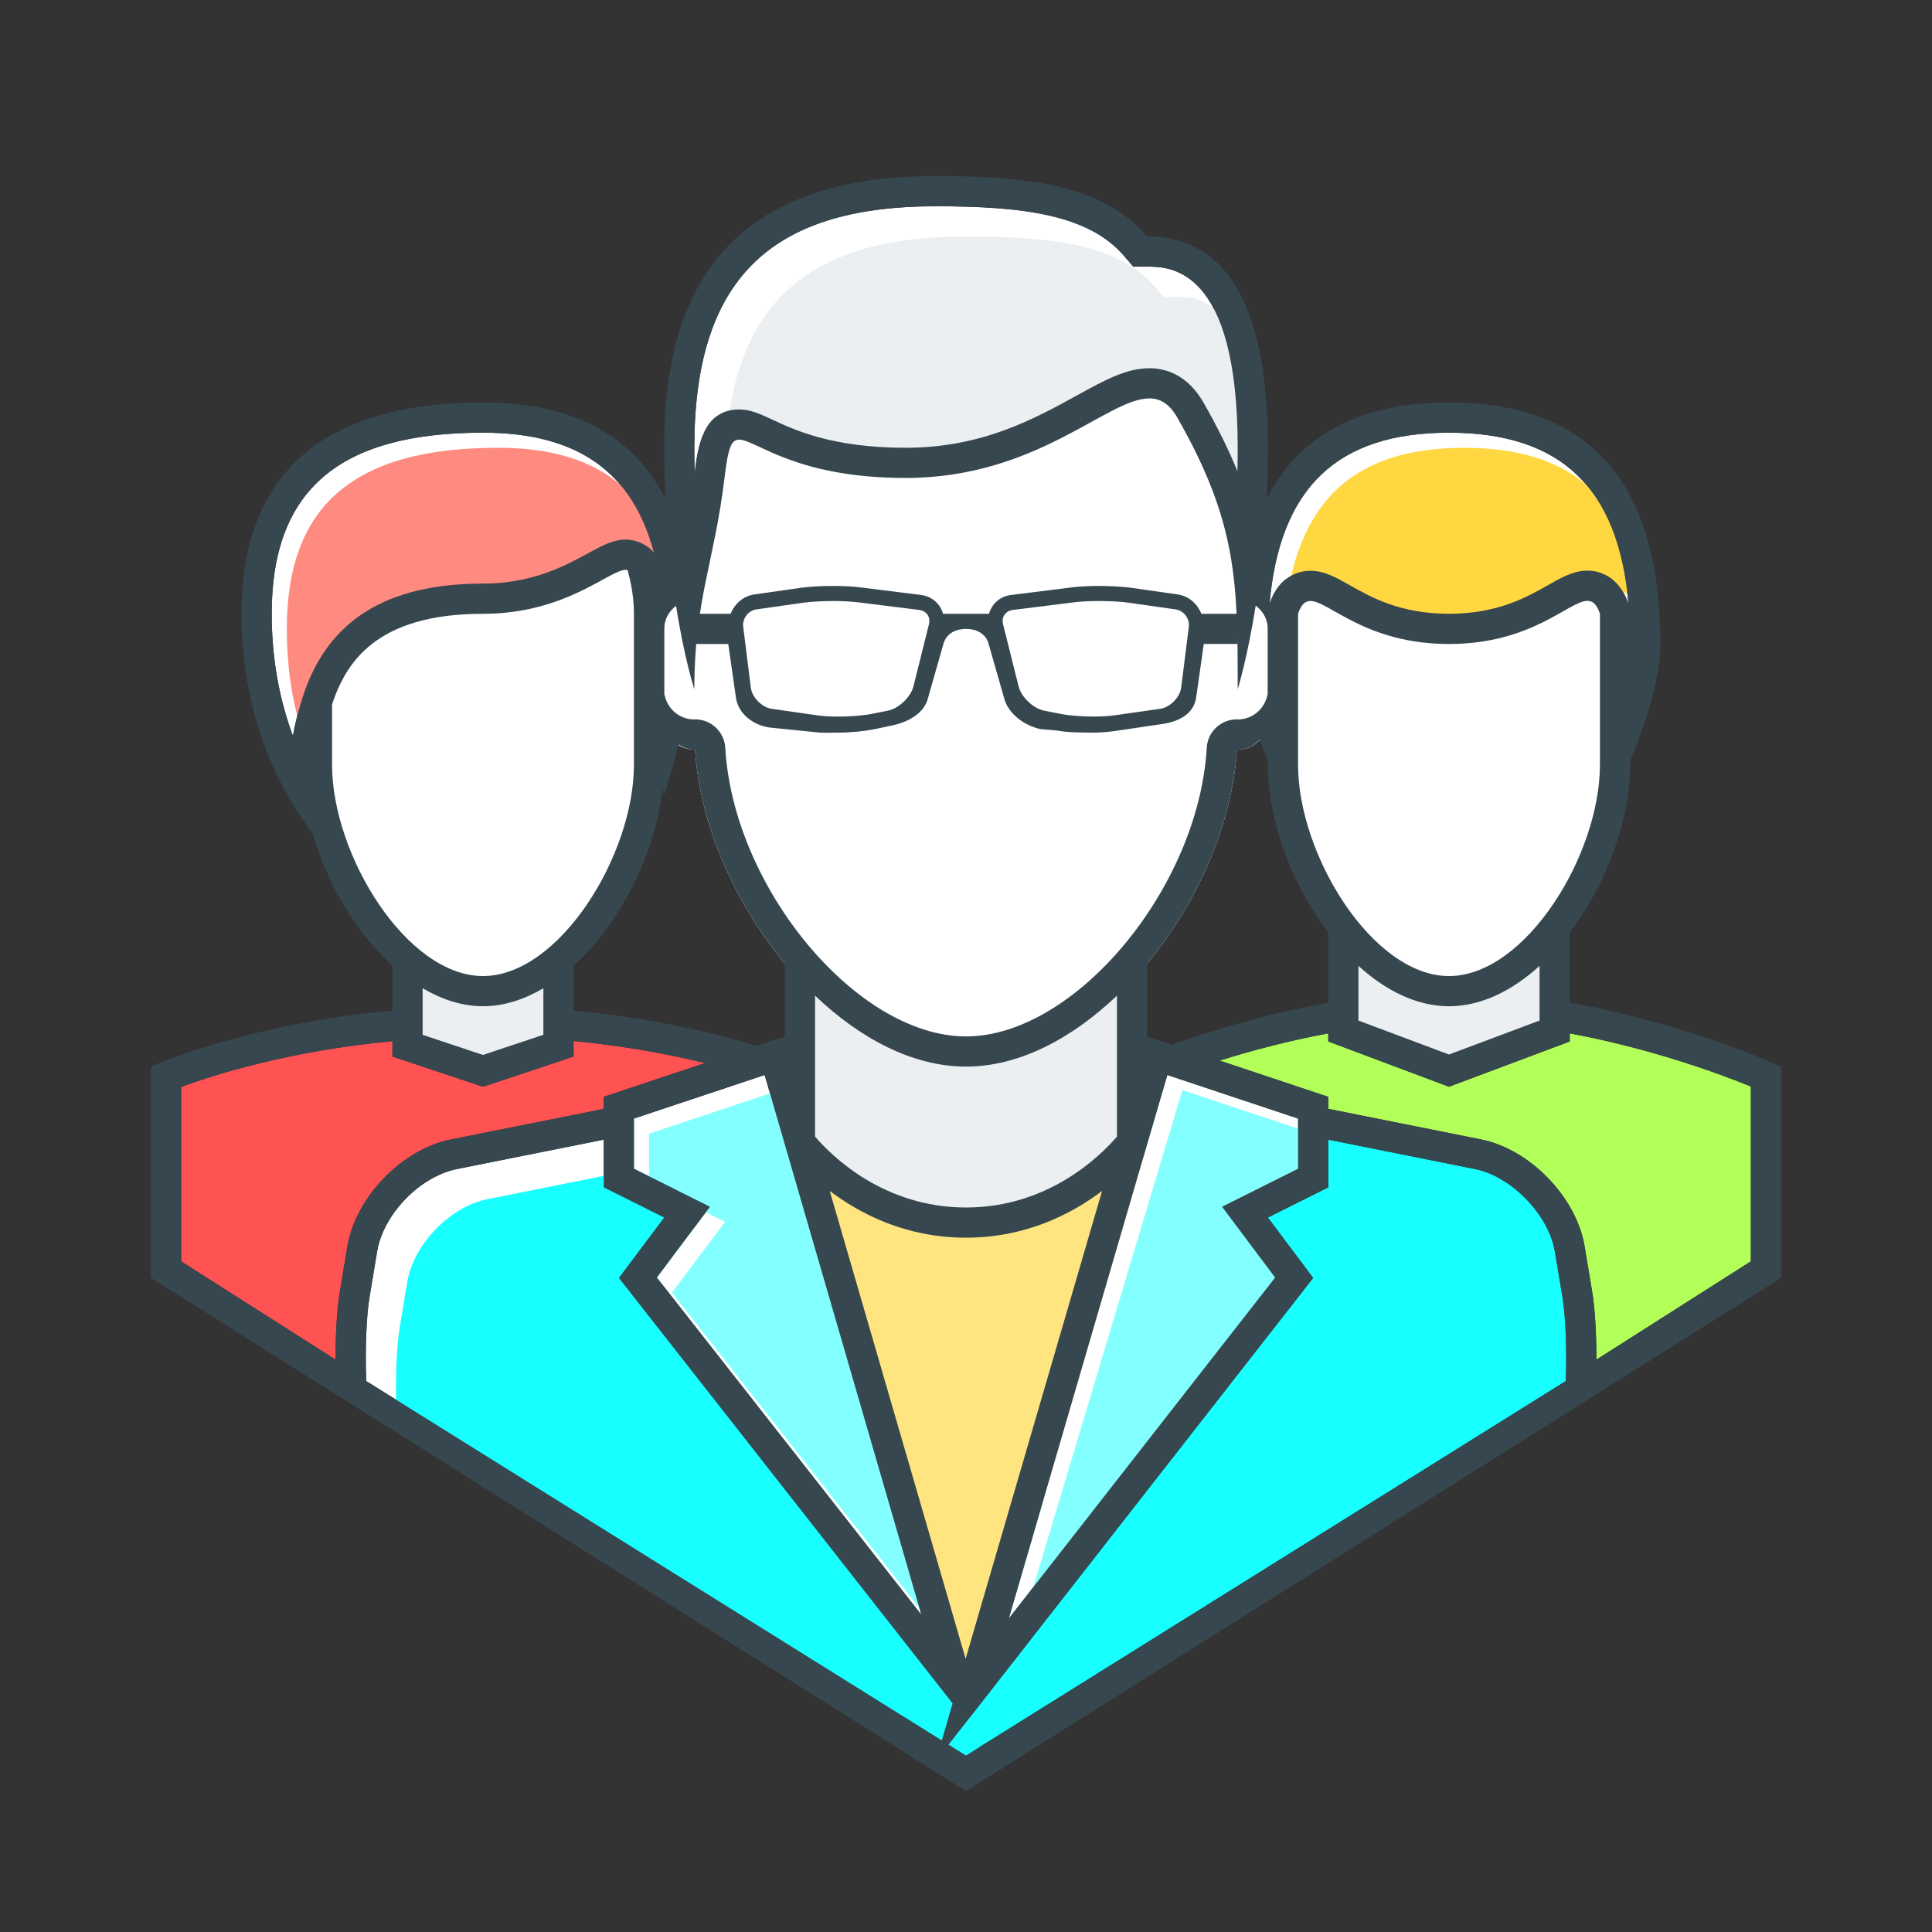 <?xml version="1.0" ?><!DOCTYPE svg  PUBLIC '-//W3C//DTD SVG 1.1//EN'  'http://www.w3.org/Graphics/SVG/1.1/DTD/svg11.dtd'><svg enable-background="new 0 0 64 64" height="64px" id="Icons" version="1.1" viewBox="0 0 64 64" width="64px" xml:space="preserve" xmlns="http://www.w3.org/2000/svg" xmlns:xlink="http://www.w3.org/1999/xlink"><rect x="0" y="0" width="64" height="64" fill="#333333" stroke="none"/><g id="team_1_"><g><g><polygon fill="#ECEFF1" points="13.5,34.64 13.5,30.833 18.5,30.833 18.5,34.64 16,35.473    "/></g><g><path d="M16,32.833c-2.833,0-5.5-4.226-5.5-7.5v-5c0-3.238,2.262-5.5,5.5-5.5s5.5,2.262,5.5,5.5v5     C21.5,28.607,18.833,32.833,16,32.833z" fill="#FFFFFF"/></g><g><polygon fill="#ECEFF1" points="44.5,34.153 44.5,30.833 51.5,30.833 51.5,34.153 48,35.466    "/></g><g><path d="M48,32.833c-2.833,0-5.5-4.226-5.5-7.5v-5c0-3.238,2.262-5.5,5.5-5.5s5.5,2.262,5.5,5.5v5     C53.5,28.607,50.833,32.833,48,32.833z" fill="#FFFFFF"/></g><g><polygon fill="#18FFFF" points="21.76,42.319 30.521,53.489 25.485,36.146 21.08,37.027 21,37.054 21,38.715 22.447,39.438      23.52,39.975 22.8,40.933    "/><polygon fill="#18FFFF" points="33.418,53.613 42.24,42.32 41.2,40.933 40.481,39.975 41.553,39.438 43,38.715 43,37.054      42.92,37.027 38.513,36.146    "/><path d="M32,40c2.731,0,4.453-1.711,5-2.349v-1.809l-3.568-0.714c-0.474,0.129-0.952,0.204-1.432,0.204     s-0.958-0.075-1.432-0.204L27,35.843v1.809C27.544,38.286,29.267,40,32,40z" fill="#18FFFF"/><path d="M51.868,45.75c0.041-0.959-0.001-2.131-0.108-2.772l-0.253-1.521c-0.202-1.214-1.438-2.489-2.644-2.73     L44,37.752v1.581l-2,1l1.5,2l-12.078,15.46L32,58.154L51.868,45.75z" fill="#18FFFF"/><path d="M36.507,39.453C35.492,40.218,33.98,41,32,41c-1.982,0-3.499-0.783-4.514-1.549l4.501,15.498     L36.507,39.453z" fill="#18FFFF"/><path d="M31.198,57.653l0.357-1.226L20.5,42.333l1.5-2l-2-1v-1.58l-4.862,0.973     c-1.228,0.245-2.438,1.495-2.645,2.73l-0.253,1.521c-0.107,0.642-0.149,1.814-0.107,2.773L31.198,57.653z" fill="#FFFFFF"/><path d="M32.198,58.653l0.357-1.226L21.5,43.333l1.5-2v-2l-2-0.58l-4.862,0.973     c-1.228,0.245-2.438,1.495-2.645,2.73l-0.253,1.521c-0.107,0.642-0.149,1.814-0.107,2.773L32.198,58.653z" fill="#18FFFF"/></g><g><polygon fill="#FFE57F" points="32,56.333 25,38.333 39,38.333    "/></g><g><path d="M32,40.5c-3.13,0-5.066-2.139-5.5-2.671v-5.996h11v5.996C37.066,38.361,35.13,40.5,32,40.5z" fill="#ECEFF1"/></g><g><path d="M41,19.833v-2.5c0-4.971-4.029-9-9-9s-9,4.029-9,9v2.5c-0.55,0-1,0.45-1,1v3c0,0.55,0.45,1,1,1     c0.01,0,0.018-0.005,0.027-0.005c0.28,4.868,4.62,10.505,8.973,10.505s8.692-5.638,8.973-10.505c0.01,0,0.018,0.005,0.027,0.005     c0.55,0,1-0.45,1-1v-3C42,20.283,41.55,19.833,41,19.833z" fill="#FFFFFF"/></g><g><path d="M23.01,15.688c0.104-0.856,0.269-2.123,1.477-2.123c0.377,0,0.695,0.148,1.1,0.337     c0.746,0.348,1.996,0.932,4.414,0.932c2.527,0,4.266-0.958,5.662-1.727c0.921-0.507,1.648-0.908,2.41-0.908     c0.522,0,1.258,0.198,1.796,1.139c0.471,0.823,0.837,1.57,1.123,2.273C40.997,15.356,41,15.097,41,14.833c0-6-2.258-6-3-6h-0.461     l-0.3-0.351C36.071,7.113,33.9,6.833,31,6.833c-5.533,0-8,2.467-8,8C23,15.125,23.004,15.41,23.01,15.688z" fill="#FFFFFF"/></g><g><path d="M39,9.833h-0.461l-0.3-0.351C37.071,8.113,34.9,7.833,32,7.833c-4.959,0-7.448,1.989-7.913,6.383     c0.028,0,0.052-0.008,0.08-0.008c0.521,0,0.948,0.14,1.3,0.358c0.008,0,0.012-0.002,0.02-0.002c0.377,0,0.695,0.148,1.1,0.337     c0.746,0.348,0.996,0.432,3.414,0.432c2.527,0,3.266-0.458,4.662-1.227c0.921-0.507,2.648-1.408,3.41-1.408     c0.522,0,1.258,0.698,1.796,1.639c0.471,0.823,0.837,1.57,1.123,2.273c0.006-0.254,0.509-0.513,0.509-0.777     C41.5,9.833,39.742,9.833,39,9.833z" fill="#ECEFF1"/></g><g><polygon fill="#FFFFFF" points="25.33,35.61 21,37.054 21,38.715 22.447,39.438 23.52,39.975 22.8,40.933 21.76,42.319      30.521,53.489    "/><polygon fill="#FFFFFF" points="41.2,40.933 40.481,39.975 41.553,39.438 43,38.715 43,37.054 38.669,35.61 33.418,53.613      42.24,42.32    "/></g><g><polygon fill="#84FFFF" points="25.83,36.11 21.5,37.554 21.5,39.215 22.947,39.938 24.02,40.475 23.3,41.433 22.26,42.819      31.021,53.989    "/><polygon fill="#84FFFF" points="40.981,39.975 43.5,38.715 43.5,37.554 39.169,36.11 33.918,53.613 42.74,41.82    "/></g><g><path d="M9.702,24.374c0.078-0.429,0.19-0.882,0.349-1.357c0.827-2.479,2.773-3.684,5.949-3.684     c1.645,0,2.748-0.604,3.479-1.004c0.465-0.253,0.83-0.454,1.256-0.454c0.08,0,0.577,0.017,0.925,0.427     c-0.714-2.693-2.56-3.969-5.659-3.969c-4.775,0-7,1.907-7,6C9,21.945,9.301,23.293,9.702,24.374z" fill="#FFFFFF"/></g><g><path d="M10.202,24.874c0.078-0.429,0.19-0.882,0.349-1.357c0.827-2.479,2.773-3.684,5.949-3.684     c1.645,0,2.748-0.604,3.479-1.004c0.465-0.253,0.83-0.454,1.256-0.454c0.08,0,0.577,0.017,0.925,0.427     c-0.714-2.693-2.56-3.969-5.659-3.969c-4.775,0-7,1.907-7,6C9.5,22.445,9.801,23.793,10.202,24.874z" fill="#FF8A80"/></g><g><path d="M43.408,18.909c0.461,0,0.85,0.22,1.301,0.475c0.707,0.4,1.676,0.949,3.291,0.949     c1.611,0,2.579-0.55,3.285-0.951c0.451-0.256,0.841-0.478,1.304-0.478c0.296,0,1.02,0.108,1.356,1.103     c-0.339-3.863-2.252-5.673-5.945-5.673s-5.606,1.811-5.945,5.673C42.39,19.016,43.112,18.909,43.408,18.909z" fill="#FFFFFF"/></g><g><path d="M43.908,19.409c0.461,0,0.85,0.22,1.301,0.475c0.707,0.4,1.676,0.949,3.291,0.949     c1.611,0,2.579-0.55,3.285-0.951c0.451-0.256,0.841-0.478,1.304-0.478c0.296,0,1.02,0.108,1.356,1.103     c-0.339-3.863-2.252-5.673-5.945-5.673s-5.606,1.811-5.945,5.673C42.89,19.516,43.612,19.409,43.908,19.409z" fill="#FFD740"/></g><g><path d="M52.746,42.813c0.091,0.544,0.139,1.396,0.137,2.228L58,41.784v-5.792c-1.021-0.418-3.301-1.26-6-1.76     V34.5L48,36l-4-1.5v-0.268c-1.344,0.247-2.566,0.578-3.598,0.901L44,36.333v0.399l5.059,1.013     c1.624,0.324,3.162,1.913,3.435,3.547C52.493,41.292,52.606,41.973,52.746,42.813z" fill="#B2FF59"/></g><g><path d="M11.254,42.813l0.253-1.521c0.272-1.634,1.81-3.223,3.435-3.547L20,36.733v-0.4l3.354-1.118     c-1.184-0.288-2.652-0.566-4.354-0.73V35l-3,1l-3-1v-0.512c-3.424,0.326-5.929,1.119-7,1.52v5.776l5.117,3.256     C11.115,44.208,11.162,43.356,11.254,42.813z" fill="#FF5252"/></g><g><path d="M59,35.333c0,0-3.074-1.423-7-2.12v-2.318c1.209-1.596,2-3.714,2-5.562v-0.117     c0.437-1.056,1-2.656,1-3.883c0-4.875-1.938-8-7-8c-3.09,0-5.012,1.179-6.042,3.198C41.984,15.991,42,15.425,42,14.833     c0-2.916-0.5-7-4-7c-1.458-1.708-3.946-2-7-2c-7.5,0-9,4.5-9,9c0,0.589,0.016,1.148,0.039,1.681     C21.01,14.5,19.088,13.333,16,13.333c-5.063,0-8,2.156-8,7c0,3.673,1.467,6.118,2.349,7.258c0.484,1.672,1.444,3.308,2.651,4.405     v1.48c-4.908,0.453-8,1.856-8,1.856v7l27,17l27-17V35.333z M53,25.333c0,2.992-2.472,7-5,7s-5-4.008-5-7v-5     c0.102-0.306,0.23-0.424,0.408-0.424c0.616,0,1.827,1.424,4.592,1.424c2.763,0,3.971-1.429,4.589-1.429     c0.179,0,0.308,0.12,0.411,0.429V25.333z M51,31.996v1.811l-3,1.125l-3-1.125v-1.811c0.897,0.815,1.928,1.337,3,1.337     S50.103,32.812,51,31.996z M41.2,40.933l1.04,1.388l-8.822,11.293l5.251-18.003L43,37.054v1.661l-1.447,0.724l-1.071,0.536     L41.2,40.933z M31.987,54.949l-4.501-15.498C28.501,40.217,30.018,41,32,41c1.98,0,3.492-0.782,4.507-1.547L31.987,54.949z      M22.447,39.438L21,38.715v-1.661l4.33-1.443l5.191,17.879l-8.762-11.17l1.04-1.387l0.72-0.958L22.447,39.438z M37,37.651     C36.453,38.289,34.731,40,32,40c-2.733,0-4.456-1.714-5-2.349v-4.668c1.488,1.42,3.24,2.35,5,2.35s3.512-0.93,5-2.35V37.651z      M38,34.333v-2.412c1.671-2.021,2.832-4.653,2.973-7.093c0.01,0,0.018,0.005,0.027,0.005c0.296,0,0.556-0.136,0.739-0.343     c-0.004,0.004-0.005,0.01-0.009,0.014c0.092,0.248,0.183,0.481,0.27,0.694v0.135c0,1.848,0.791,3.966,2,5.562v2.325     c-2.077,0.369-3.906,0.934-5.177,1.388L38,34.333z M48,14.333c3.693,0,5.606,1.811,5.945,5.673     c-0.337-0.995-1.061-1.103-1.356-1.103c-0.463,0-0.853,0.222-1.304,0.478c-0.706,0.401-1.674,0.951-3.285,0.951     c-1.615,0-2.584-0.548-3.291-0.949c-0.451-0.255-0.84-0.475-1.301-0.475c-0.296,0-1.019,0.107-1.354,1.097     C42.394,16.144,44.307,14.333,48,14.333z M31,6.833c2.9,0,5.071,0.28,6.239,1.649l0.3,0.351H38c0.742,0,3,0,3,6     c0,0.264-0.003,0.523-0.009,0.777c-0.286-0.703-0.652-1.45-1.123-2.273c-0.538-0.941-1.273-1.139-1.796-1.139     c-0.762,0-1.489,0.401-2.41,0.908c-1.396,0.769-3.135,1.727-5.662,1.727c-2.418,0-3.668-0.583-4.414-0.932     c-0.404-0.188-0.723-0.337-1.1-0.337l0,0c-1.208,0-1.373,1.267-1.477,2.123C23.004,15.41,23,15.125,23,14.833     C23,9.3,25.467,6.833,31,6.833z M22,20.833c0-0.317,0.161-0.584,0.395-0.764C22.674,21.842,23,22.833,23,22.833     c0-2.94,0.666-4.222,1-7c0.115-0.952,0.208-1.269,0.486-1.269c0.556,0,1.848,1.269,5.514,1.269c4.36,0,6.676-2.635,8.072-2.635     c0.365,0,0.668,0.181,0.928,0.635c2,3.5,2,5.503,2,9c0,0,0.319-1.018,0.597-2.771c0.238,0.18,0.403,0.45,0.403,0.771v2.144     c-0.024,0.083-0.041,0.141-0.046,0.155c-0.132,0.422-0.522,0.701-0.953,0.701c-0.014,0-0.026-0.002-0.04-0.003     c-0.524,0.006-0.956,0.415-0.986,0.94c-0.268,4.648-4.367,9.563-7.975,9.563s-7.707-4.915-7.975-9.563     c-0.03-0.525-0.463-0.934-0.986-0.94c-0.014,0-0.026,0.003-0.039,0.003c-0.426,0-0.813-0.271-0.949-0.687     c-0.006-0.015-0.023-0.073-0.051-0.163V20.833z M22,26.333c0,0,0.236-0.711,0.479-1.668c0,0,0-0.001-0.001-0.001     c0.154,0.098,0.327,0.17,0.522,0.17c0.01,0,0.018-0.005,0.027-0.005c0.141,2.44,1.302,5.073,2.973,7.093v2.412l-0.932,0.311     c-1.387-0.423-3.463-0.927-6.068-1.167v-1.48c1.563-1.42,2.714-3.746,2.951-5.876C21.98,26.254,22,26.333,22,26.333z      M10.051,23.017c-0.158,0.475-0.271,0.928-0.349,1.357C9.301,23.293,9,21.945,9,20.333c0-4.093,2.225-6,7-6     c3.1,0,4.945,1.275,5.659,3.969c-0.348-0.41-0.845-0.427-0.925-0.427c-0.426,0-0.791,0.201-1.256,0.454     c-0.73,0.4-1.834,1.004-3.479,1.004C12.824,19.333,10.878,20.538,10.051,23.017z M11,25.333v-2c0.455-1.364,1.438-3,5-3     c2.749,0,4.186-1.458,4.734-1.458c0.021,0,0.038,0.009,0.057,0.013C20.914,19.342,21,19.817,21,20.333v5c0,2.992-2.473,7-5,7     S11,28.325,11,25.333z M18,32.737v1.542l-2,0.667l-2-0.667v-1.542c0.634,0.372,1.308,0.596,2,0.596S17.366,33.109,18,32.737z      M6,41.784v-5.776c1.071-0.4,3.576-1.193,7-1.52V35l3,1l3-1v-0.516c1.701,0.164,3.17,0.442,4.354,0.73L20,36.333v0.4     l-5.059,1.012c-1.625,0.324-3.162,1.913-3.435,3.547l-0.253,1.521c-0.092,0.544-0.139,1.396-0.137,2.228L6,41.784z M12.24,42.977     l0.253-1.521c0.206-1.235,1.417-2.485,2.645-2.73L20,37.753v1.58l2,1l-1.5,2l11.056,14.095l-0.357,1.226L12.133,45.75     C12.091,44.791,12.133,43.618,12.24,42.977z M51.868,45.75L32,58.154l-0.578-0.361L43.5,42.333l-1.5-2l2-1v-1.581l4.863,0.974     c1.205,0.241,2.441,1.517,2.644,2.73l0.253,1.521C51.867,43.619,51.909,44.791,51.868,45.75z M58,41.784l-5.117,3.256     c0.002-0.832-0.046-1.684-0.137-2.228c-0.14-0.84-0.253-1.521-0.253-1.521c-0.272-1.634-1.811-3.223-3.435-3.547L44,36.732     v-0.399l-3.598-1.199c1.031-0.323,2.254-0.654,3.598-0.901V34.5l4,1.5l4-1.5v-0.268c2.699,0.5,4.979,1.342,6,1.76V41.784z" fill="#37474F"/><g><path d="M41,20.333h-1.202c-0.131-0.328-0.417-0.589-0.788-0.642l-1.52-0.217      c-0.296-0.042-0.694-0.064-1.084-0.064c-0.328,0-0.649,0.016-0.898,0.047l-2.016,0.252c-0.375,0.047-0.639,0.301-0.731,0.624      h-1.521c-0.093-0.323-0.356-0.577-0.731-0.624l-2.016-0.252c-0.25-0.031-0.57-0.047-0.898-0.047      c-0.39,0-0.787,0.022-1.084,0.064l-1.52,0.217c-0.371,0.053-0.657,0.313-0.789,0.642H23v1h1.125l0.251,1.758      c0.068,0.546,0.569,0.931,1.114,1.009l1.52,0.154c0.216,0.031,0.484,0.015,0.764,0.015c0.428,0,0.881-0.051,1.207-0.116      l0.539-0.115c0.539-0.108,1.09-0.387,1.223-0.92l0.508-1.784c0,0,0.094-0.5,0.75-0.5s0.75,0.5,0.75,0.5l0.508,1.78      c0.133,0.533,0.684,0.933,1.223,1.041l0.539,0.045c0.326,0.065,0.779,0.069,1.207,0.069c0.279,0,0.549-0.03,0.764-0.062      l1.52-0.225c0.545-0.078,1.046-0.342,1.114-0.888l0.251-1.762H41V20.333z M30.772,20.682l-0.515,2.061      c-0.087,0.347-0.486,0.727-0.836,0.797l-0.54,0.107c-0.282,0.057-0.696,0.091-1.108,0.091c-0.264,0-0.51-0.015-0.692-0.041      l-1.521-0.217c-0.32-0.046-0.648-0.38-0.688-0.701l-0.252-2.016c-0.034-0.273,0.167-0.537,0.44-0.576l1.521-0.217      c0.262-0.038,0.631-0.06,1.013-0.06c0.319,0,0.617,0.016,0.836,0.043l2.016,0.252c0.121,0.015,0.22,0.071,0.279,0.159      C30.785,20.451,30.802,20.564,30.772,20.682z M39.128,22.778c-0.04,0.321-0.369,0.655-0.688,0.701l-1.521,0.217      c-0.183,0.026-0.429,0.041-0.692,0.041c-0.412,0-0.826-0.034-1.109-0.091l-0.538-0.107c-0.352-0.07-0.75-0.45-0.836-0.797      l-0.516-2.061c-0.029-0.117-0.013-0.23,0.048-0.317c0.06-0.088,0.159-0.145,0.279-0.159l2.016-0.252      c0.22-0.027,0.517-0.043,0.836-0.043c0.382,0,0.751,0.021,1.014,0.06l1.519,0.217c0.273,0.039,0.476,0.303,0.441,0.576      L39.128,22.778z" fill="#37474F"/></g></g></g></g></svg>